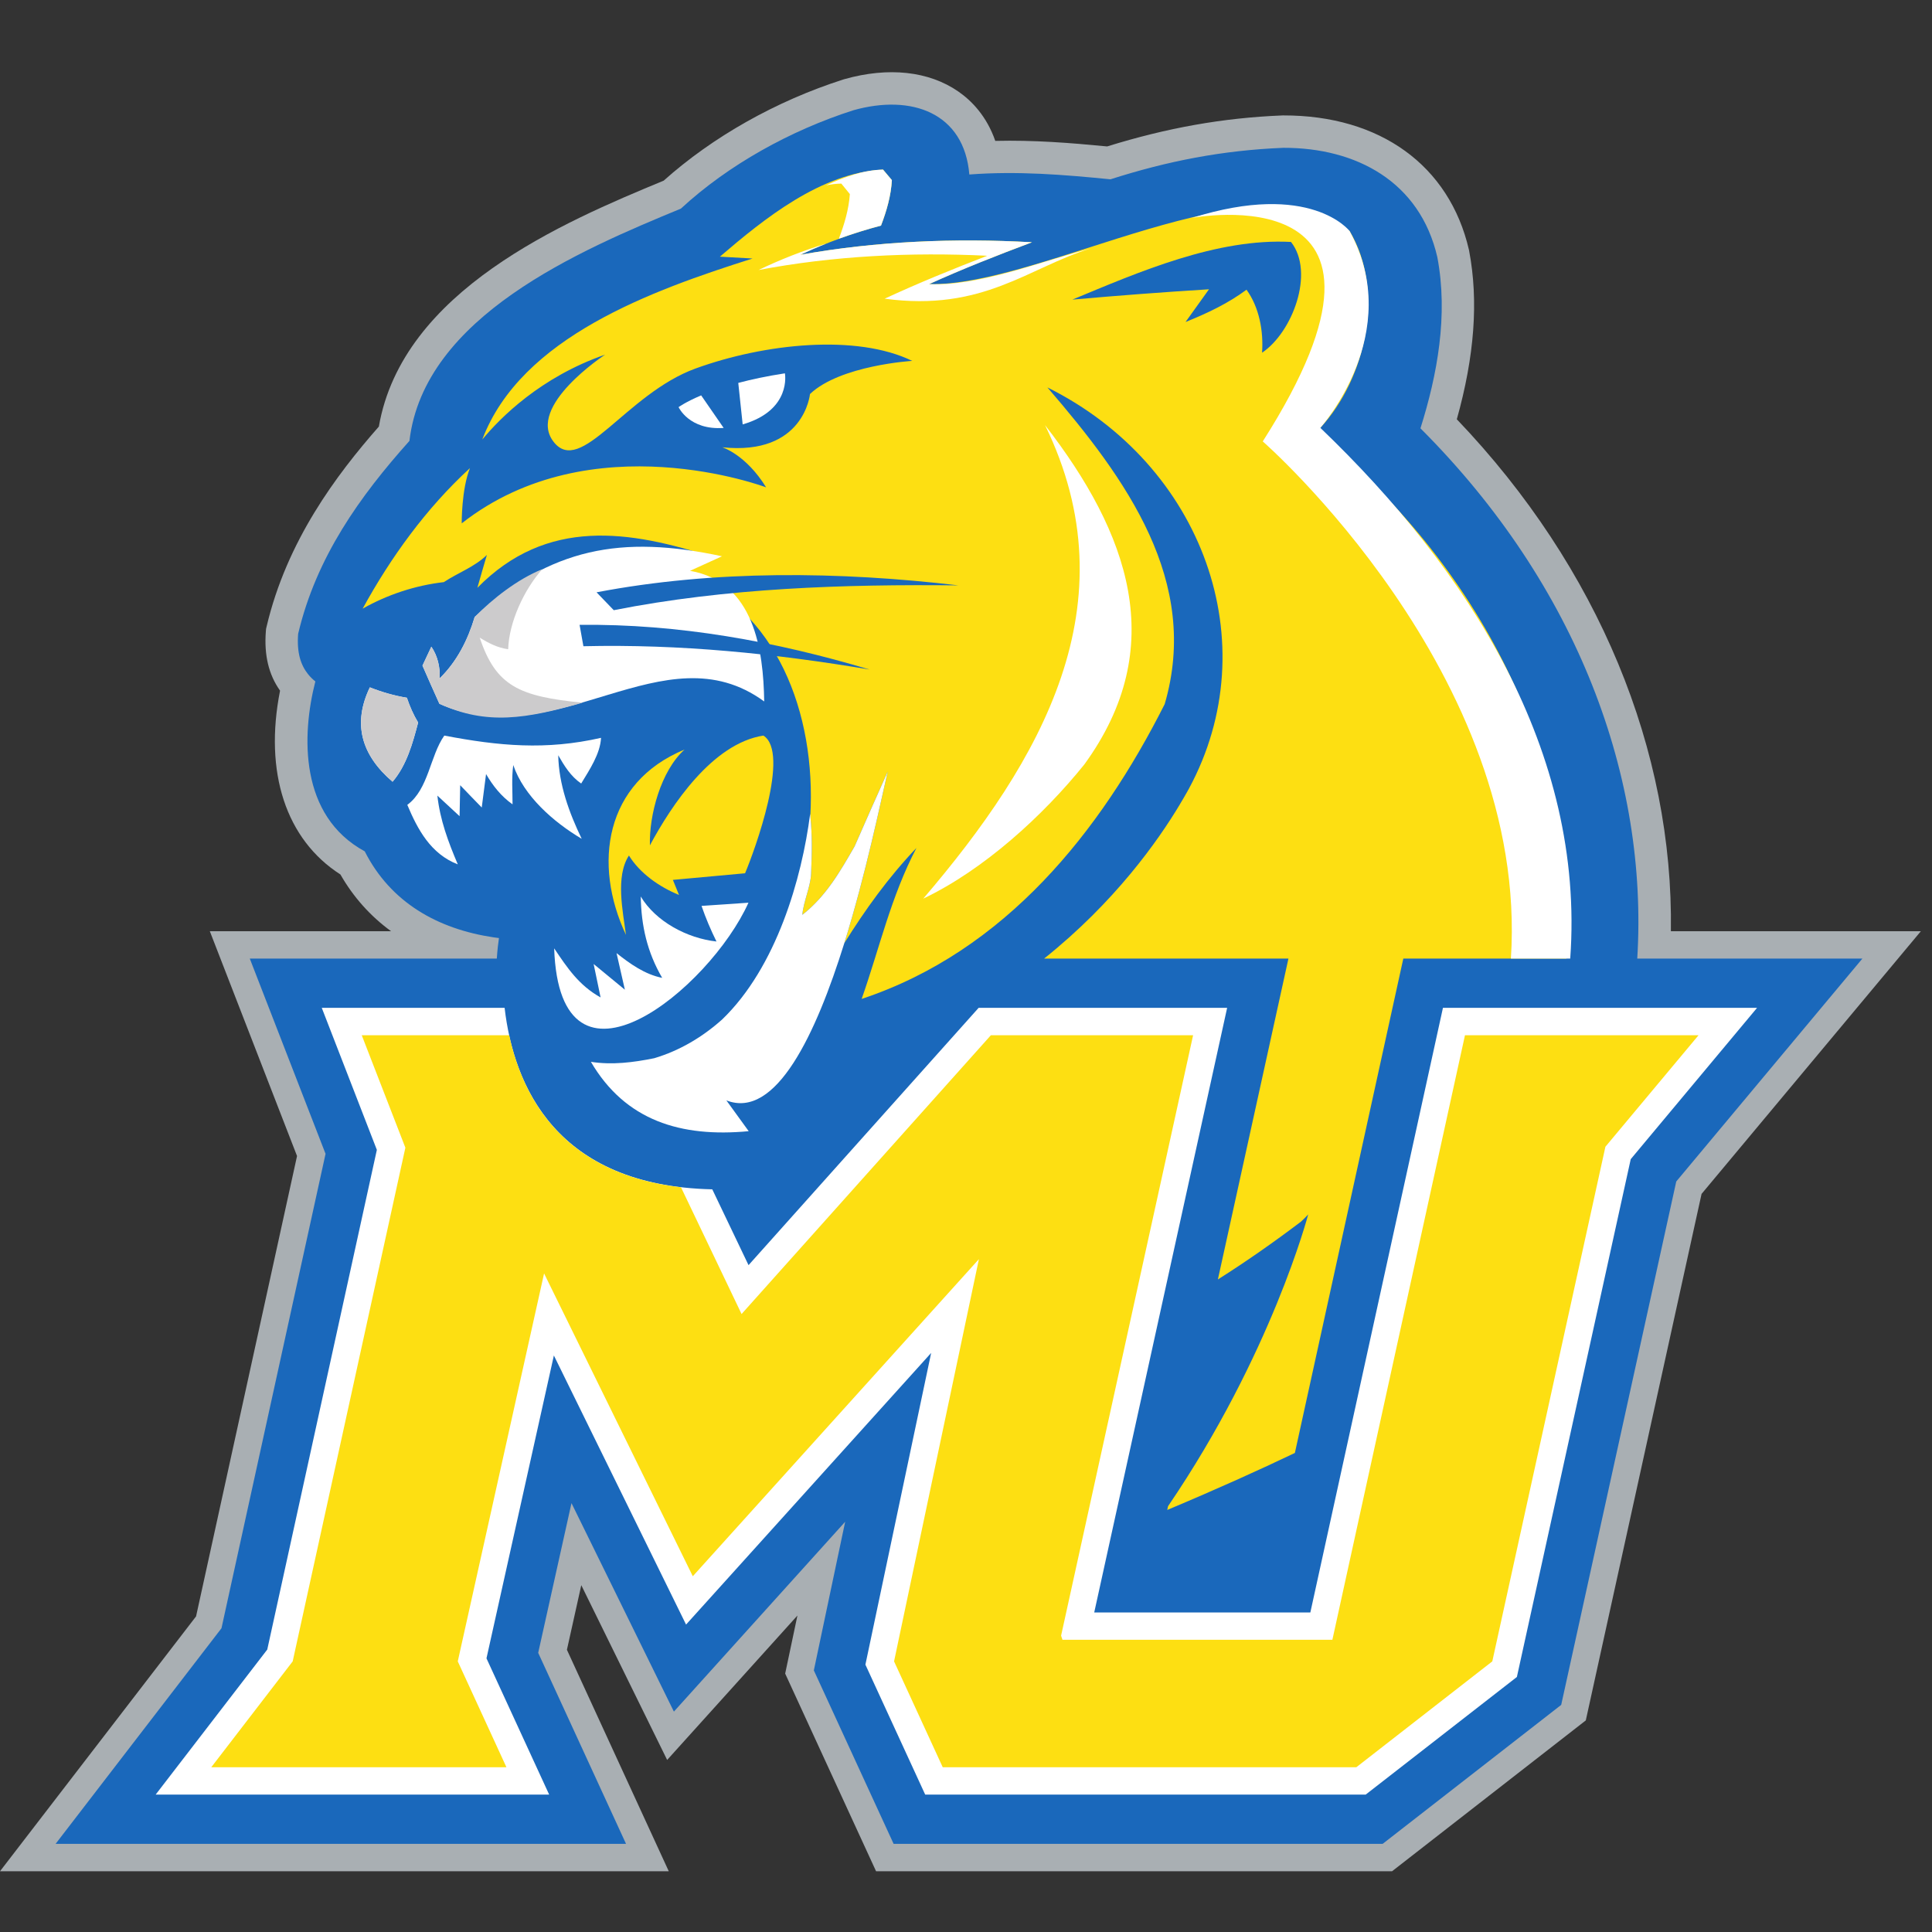 <?xml version="1.0" encoding="UTF-8"?>
<svg width="200px" height="200px" viewBox="0 0 200 200" version="1.1" xmlns="http://www.w3.org/2000/svg" xmlns:xlink="http://www.w3.org/1999/xlink">
    <rect x="0" y="0" width="200" height="200" fill="#333333" stroke="none"/>
    <!-- Generator: Sketch 54.1 (76490) - https://sketchapp.com -->
    <title>misericordia</title>
    <desc>Created with Sketch.</desc>
    <g id="misericordia" stroke="none" stroke-width="1" fill="none" fill-rule="evenodd">
        <g id="misericordia_BGL">
            <g id="misericordia" transform="translate(0, 6)">
                <g id="g10" transform="translate(99.753, 93.886) scale(-1, 1) rotate(-180) translate(-99.753, -93.886) translate(0, 0.059)">
                    <g id="g12">
                        <path d="M172.969,97.315 C173.243,115.947 165.515,134.931 150.809,150.309 C152.637,156.828 153.067,162.547 152.089,167.72 L152.078,167.786 L152.064,167.851 C150.045,176.583 142.861,181.784 132.847,181.765 L132.782,181.765 L132.716,181.761 C126.603,181.513 120.829,180.483 114.614,178.555 C110.789,178.925 106.991,179.225 103.031,179.128 C102.134,181.714 100.558,183.303 99.209,184.237 C96.157,186.354 91.971,186.807 87.418,185.521 L87.361,185.506 L87.308,185.488 C80.34,183.26 73.768,179.543 68.703,175.011 C58.306,170.715 41.659,163.63 39.22,149.556 C34.794,144.517 29.688,137.705 27.603,128.87 L27.543,128.618 L27.521,128.36 C27.33,125.884 27.817,123.871 28.992,122.216 C27.316,113.757 29.601,106.802 35.241,103.186 C36.582,100.841 38.342,98.877 40.481,97.315 L21.72,97.315 L30.749,74.043 L20.297,26.387 L0,0 L69.231,0 L58.687,22.928 L60.174,29.616 L69.063,11.524 L82.55,26.474 L81.281,20.463 L90.691,0 L144.103,0 L164.161,15.617 L176.146,70.121 L198.848,97.315 L172.969,97.315" id="path14" fill="#A9AFB3" fill-rule="nonzero"></path>
                        <path d="M169.488,94.479 C170.639,113.103 163.386,133.033 147.045,149.373 C148.791,154.911 149.933,161.09 148.791,167.099 C146.993,174.904 140.405,178.429 132.853,178.411 C126.53,178.153 120.867,177.042 114.956,175.151 C110.091,175.633 105.33,176.024 100.345,175.649 C99.821,182.003 94.41,184.012 88.33,182.296 C81.853,180.221 75.405,176.661 70.486,172.117 C60.06,167.813 43.897,160.965 42.385,148.072 C37.269,142.353 32.745,136.059 30.864,128.1 C30.71,126.114 31.15,124.849 31.882,123.932 C32.13,123.618 32.398,123.37 32.645,123.171 C31.216,117.6 30.975,109.268 37.757,105.582 C40.431,100.298 45.294,97.546 51.091,96.68 L51.652,96.605 C51.583,96.151 51.492,95.412 51.43,94.479 L25.858,94.479 L33.701,74.268 L22.928,25.158 L5.756,2.837 L64.807,2.837 L55.714,22.612 L59.16,38.11 L69.761,16.528 L87.492,36.181 L84.248,20.795 L92.507,2.837 L143.131,2.837 L161.615,17.224 L173.526,71.406 L192.792,94.479 L169.488,94.479" id="path16" fill="#1A68BB" fill-rule="nonzero"></path>
                        <path d="M135.697,149.376 C136.029,149.393 136.354,149.409 136.68,149.423 C141.456,154.599 143.39,163.653 139.709,169.796 C130.27,177.879 107.975,164.043 96.174,164.299 C99.663,165.881 103.235,167.285 106.83,168.634 C98.842,169.079 90.718,168.75 82.848,167.337 C85.532,168.584 88.319,169.602 91.202,170.358 C91.782,171.873 92.235,173.443 92.327,175.069 C92.021,175.429 91.715,175.795 91.411,176.157 C84.982,175.834 79.097,171.061 74.522,167.143 C75.65,167.079 76.776,167.021 77.902,166.952 C67.505,163.653 53.946,158.82 49.929,148.221 C49.929,148.218 49.929,148.218 49.929,148.218 C51.785,150.462 55.957,154.678 62.64,156.999 C62.64,156.999 54.482,151.66 57.296,147.993 C60.112,144.323 64.792,152.935 71.986,155.559 C79.178,158.175 88.679,159.154 94.431,156.355 C94.431,156.355 86.978,155.904 83.849,152.923 C83.849,152.923 83.256,146.517 74.767,147.411 C74.767,147.411 77.206,146.674 79.309,143.262 C79.309,143.262 61.253,150.089 47.796,139.535 C47.796,139.535 47.766,143.068 48.65,145.254 C44.098,141.076 40.439,135.992 37.541,130.704 C40.077,132.145 42.993,133.115 45.946,133.452 C47.402,134.421 49.151,135.032 50.403,136.268 C50.064,135.136 49.74,134 49.418,132.863 C56.6,140.168 65.153,138.838 73.861,136.012 C72.784,135.482 71.704,134.953 70.629,134.418 C80.385,130.657 84.482,119.917 83.886,109.256 C84.093,107.126 84.049,105.417 83.964,103.252 C83.9,101.883 83.167,100.371 83.056,99.008 C85.512,100.935 86.96,103.481 88.468,106.097 C89.593,108.673 90.736,111.25 91.891,113.821 C91.164,110.705 89.636,103.248 87.4,96.072 C89.564,99.541 91.961,102.882 94.869,105.934 C92.221,100.875 91.05,95.566 89.198,90.305 C104.08,95.246 113.928,107.65 120.569,120.825 C124.273,133.515 116.63,144.093 108.428,153.607 C124.547,145.591 131.211,127.144 123.089,112.093 C123.019,111.967 122.942,111.83 122.867,111.694 C122.637,111.289 122.408,110.885 122.159,110.482 C122.159,110.478 122.159,110.475 122.159,110.475 C119.866,106.64 115.392,100.317 108.085,94.479 L133.378,94.479 L126.075,61.265 C128.939,63.076 131.804,65.072 134.681,67.251 C134.954,67.505 135.208,67.752 135.424,67.998 C135.424,67.998 131.65,53.555 120.914,37.788 L120.832,37.402 C126.005,39.574 130.396,41.56 134.045,43.304 L137.157,57.488 L137.155,57.485 L136.235,53.288 L145.27,94.479 L162.155,94.479 C163.411,115.155 153.339,135.279 135.697,149.376" id="path18" fill="#FDDF12" fill-rule="nonzero"></path>
                        <path d="M52.887,88.306 L52.547,87.899 L52.61,87.56 C52.79,87.793 52.879,88.061 52.887,88.306" id="path20" fill="#1A68BB" fill-rule="nonzero"></path>
                        <path d="M62.219,117.333 C56.511,116.034 51.658,116.485 45.994,117.566 C44.507,115.453 44.37,112.017 42.164,110.394 C43.232,107.859 44.576,105.321 47.391,104.234 C46.392,106.585 45.556,108.821 45.277,111.352 C46.041,110.643 46.809,109.932 47.576,109.221 C47.593,110.29 47.613,111.36 47.639,112.429 C48.377,111.654 49.123,110.888 49.87,110.121 C50.012,111.277 50.161,112.434 50.317,113.584 C51.014,112.378 51.883,111.277 53.059,110.447 C53.061,111.798 52.947,113.171 53.133,114.515 C54.213,111.32 57.29,108.616 60.218,106.88 C58.907,109.596 57.848,112.52 57.788,115.528 C58.414,114.436 59.082,113.344 60.164,112.603 C61.01,114.001 62.138,115.672 62.219,117.333" id="path22" fill="#FFFFFF" fill-rule="nonzero"></path>
                        <path d="M45.489,120.856 C57.647,115.453 68.739,128.677 79.11,121.099 C79.026,126.4 78.086,133.461 71.432,134.622 C72.535,135.125 73.638,135.628 74.741,136.127 C64.333,138.371 56.992,137.005 49.139,129.843 C48.443,127.498 47.309,125.233 45.513,123.488 C45.576,124.608 45.309,125.808 44.653,126.768 C44.343,126.114 44.039,125.462 43.735,124.809 C44.311,123.488 44.898,122.168 45.489,120.856" id="path24" fill="#FFFFFF" fill-rule="nonzero"></path>
                        <path d="M42.12,121.482 C40.803,121.698 39.522,122.067 38.287,122.559 C36.486,118.811 37.388,115.566 40.639,112.789 C42.107,114.505 42.728,116.794 43.284,118.917 C42.798,119.727 42.419,120.589 42.12,121.482" id="path26" fill="#FFFFFF" fill-rule="nonzero"></path>
                        <path d="M86.836,168.998 C88.268,169.515 89.727,169.972 91.202,170.358 C91.782,171.873 92.235,173.443 92.327,175.069 C92.021,175.429 91.715,175.795 91.411,176.157 C89.337,176.109 87.361,175.377 85.512,174.525 C86.034,174.633 86.563,174.698 87.094,174.708 C87.393,174.348 87.688,173.983 87.977,173.62 C87.863,172.023 87.406,170.486 86.836,168.998" id="path28" fill="#FFFFFF"></path>
                        <path d="M112.9,167.995 C107.936,166.704 101.333,164.062 96.174,164.299 C99.663,165.881 103.235,167.285 106.83,168.634 C98.842,169.079 90.718,168.75 82.848,167.337 C83.725,167.747 84.619,168.134 85.526,168.501 C83.117,167.762 80.78,166.844 78.523,165.761 C86.281,167.233 94.302,167.62 102.197,167.237 C98.61,165.849 95.052,164.404 91.579,162.794 C101.768,161.408 106.484,166.027 112.9,167.995" id="path30" fill="#FFFFFF"></path>
                        <path d="M45.489,120.856 C50.394,118.611 54.467,119.299 60.309,120.968 C53.725,121.617 51.338,122.694 49.66,127.704 C50.587,127.131 51.503,126.657 52.605,126.505 C52.691,129.285 54.233,132.655 56.135,134.791 C53.573,133.755 51.004,131.741 49.139,129.843 C48.443,127.498 47.309,125.233 45.513,123.488 C45.576,124.608 45.309,125.808 44.653,126.768 C44.343,126.114 44.039,125.462 43.735,124.809 C44.311,123.488 44.898,122.168 45.489,120.856" id="path32" fill="#CCCBCC" fill-rule="nonzero"></path>
                        <path d="M42.12,121.482 C40.803,121.698 39.522,122.067 38.287,122.559 C36.486,118.811 37.388,115.566 40.639,112.789 C42.107,114.505 42.728,116.794 43.284,118.917 C42.798,119.727 42.419,120.589 42.12,121.482" id="path34" fill="#CCCBCC" fill-rule="nonzero"></path>
                        <path d="M95.575,100.687 C107.788,114.961 117.213,131.2 108.181,149.707 C116.817,138.552 121.117,126.772 112.248,114.576 C107.981,109.279 101.86,103.682 95.575,100.687" id="path36" fill="#FFFFFF"></path>
                        <path d="M61.755,132.397 C73.939,134.726 86.894,134.56 99.214,133.115 C87.331,133.24 75.184,132.85 63.537,130.546 C62.94,131.164 62.348,131.78 61.755,132.397" id="path38" fill="#1A68BB"></path>
                        <path d="M59.998,129.029 C70.237,129.146 80.278,127.316 90.018,124.403 C80.199,126.06 70.366,127.05 60.393,126.816 C60.259,127.552 60.128,128.289 59.998,129.029" id="path40" fill="#1A68BB"></path>
                        <path d="M81.253,155.066 C81.253,155.066 81.979,151.253 76.881,149.779 L76.426,154.074 C77.782,154.434 79.374,154.778 81.253,155.066" id="path42" fill="#FFFFFF" fill-rule="nonzero"></path>
                        <path d="M72.584,152.784 L74.913,149.413 C71.339,149.157 70.247,151.566 70.247,151.566 C70.247,151.566 70.959,152.096 72.584,152.784" id="path44" fill="#FFFFFF" fill-rule="nonzero"></path>
                        <path d="M111.009,162.697 C115.719,163.117 120.434,163.473 125.154,163.766 C124.343,162.636 123.532,161.508 122.726,160.378 C124.941,161.27 127.124,162.299 129.038,163.723 C130.365,161.887 130.806,159.411 130.648,157.201 C133.785,159.293 136.134,165.498 133.644,168.667 C125.974,169.073 117.919,165.567 111.009,162.697" id="path46" fill="#1A68BB" fill-rule="nonzero"></path>
                        <path d="M64.799,96.936 C61.353,104.268 62.596,112.714 70.867,116.12 C68.413,113.925 67.184,109.313 67.279,106.205 C69.496,110.336 73.738,116.748 79.026,117.566 C81.826,115.796 78.132,105.694 77.128,103.312 C74.64,103.082 72.148,102.855 69.657,102.627 C69.865,102.107 70.08,101.586 70.29,101.069 C68.251,101.899 66.238,103.312 65.107,105.15 C63.684,102.963 64.491,99.34 64.799,96.936" id="path48" fill="#FDDF12" fill-rule="nonzero"></path>
                        <path d="M57.367,95.541 C57.941,78.576 73.479,91.368 77.479,100.265 C75.859,100.152 74.241,100.044 72.622,99.934 C73.056,98.672 73.576,97.45 74.169,96.249 C71.11,96.583 67.861,98.34 66.329,100.91 C66.383,97.883 66.991,95.154 68.549,92.485 C66.743,92.845 65.219,93.944 63.824,95.046 C64.109,93.78 64.397,92.519 64.687,91.258 C63.607,92.141 62.531,93.029 61.453,93.92 C61.688,92.764 61.928,91.607 62.173,90.459 C59.931,91.705 58.727,93.518 57.367,95.541" id="path50" fill="#FFFFFF" fill-rule="nonzero"></path>
                        <path d="M67.728,84.167 C70.37,84.956 72.709,86.354 74.744,88.166 C80.375,93.574 83.014,102.796 83.866,109.468 C83.874,109.394 83.877,109.327 83.886,109.256 C84.093,107.126 84.049,105.417 83.964,103.252 C83.9,101.883 83.167,100.371 83.056,99.008 C85.512,100.935 86.96,103.481 88.468,106.097 C89.593,108.673 90.736,111.25 91.891,113.821 C91.164,110.705 89.636,103.248 87.4,96.072 C84.472,86.686 80.33,77.789 75.194,79.801 C75.96,78.735 76.731,77.672 77.505,76.613 C70.474,75.949 64.734,77.708 61.17,83.792 C63.39,83.449 65.563,83.731 67.728,84.167" id="path52" fill="#FFFFFF" fill-rule="nonzero"></path>
                        <path d="M149.373,89.38 L135.647,26.792 L113.274,26.792 L127.033,89.38 L101.306,89.38 L77.488,62.745 L73.735,70.594 C57.547,70.953 53.174,81.323 52.237,89.38 L33.31,89.38 L39.012,74.68 L27.667,22.951 L16.115,7.938 L56.848,7.938 L50.36,22.041 L57.337,53.395 L71.021,25.538 L96.393,53.659 L89.587,21.39 L95.775,7.938 L141.377,7.938 L157.027,20.113 L168.813,73.717 L181.889,89.38 L149.373,89.38" id="path54" fill="#FFFFFF" fill-rule="nonzero"></path>
                        <path d="M151.653,86.543 L137.927,23.961 L109.987,23.961 L109.844,24.389 L123.509,86.543 L102.573,86.543 L76.767,57.685 L70.498,70.801 C58.606,72.187 54.201,79.668 52.708,86.543 L37.448,86.543 L41.964,74.905 L30.299,21.728 L21.871,10.769 L52.426,10.769 L47.388,21.728 L56.323,61.887 L71.718,30.54 L101.337,63.368 L92.553,21.728 L97.591,10.769 L140.405,10.769 L154.482,21.728 L166.192,75.004 L175.83,86.543 L151.653,86.543" id="path56" fill="#FDDF12" fill-rule="nonzero"></path>
                        <path d="M136.68,149.423 C136.68,149.423 145.515,159.228 139.709,169.796 C139.709,169.796 135.71,175.038 123.381,171.15 C123.381,171.15 148.563,176.003 130.72,148.018 C130.72,148.018 158.34,123.911 156.407,94.479 L162.549,94.479 C164.1,115.934 151.974,134.776 136.68,149.423" id="path58" fill="#FFFFFF" fill-rule="nonzero"></path>
                    </g>
                </g>
            </g>
        </g>
    </g>
</svg>